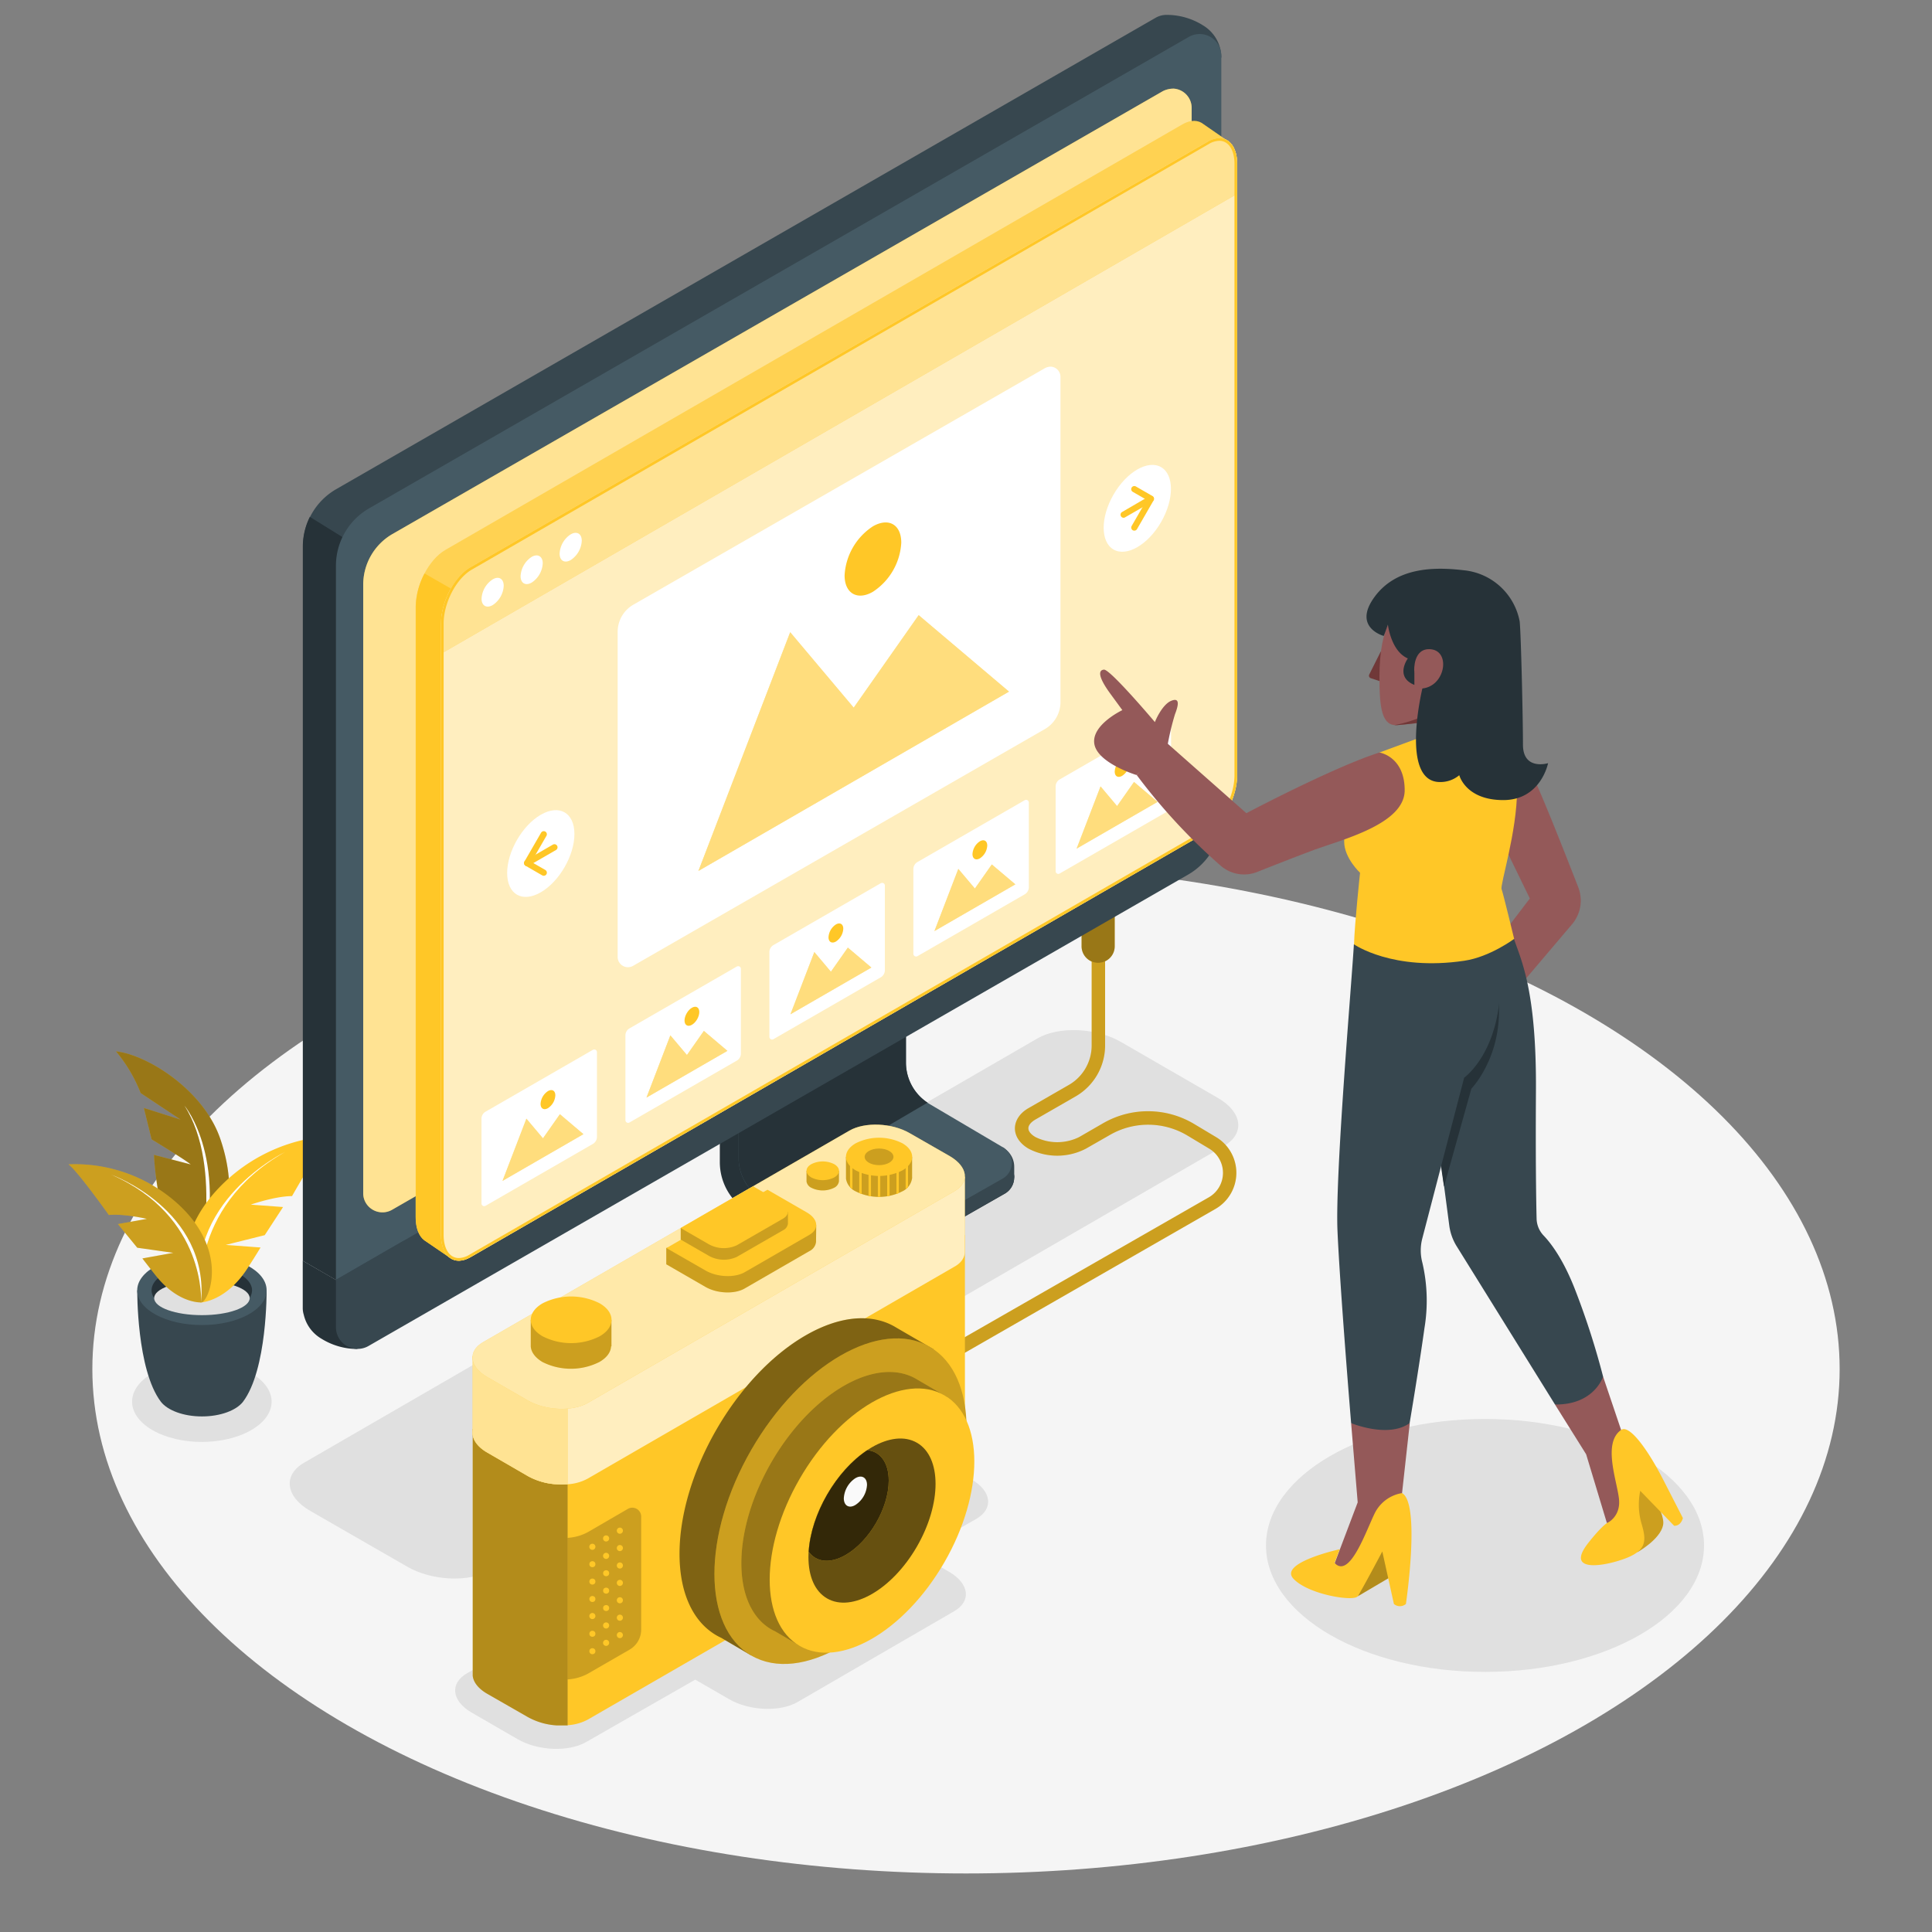 <svg xmlns="http://www.w3.org/2000/svg" viewBox="0 0 500 500"><rect x="0" y="0" width="500" height="500" fill="#808080" stroke="none"/><g id="freepik--Floor--inject-21"><ellipse cx="250" cy="354.31" rx="226.1" ry="130.54" style="fill:#f5f5f5"></ellipse></g><g id="freepik--Shadows--inject-21"><path d="M316.73,296.6,127,406.36c-5.53,3.2-15.19,2.8-21.58-.89L80.26,391c-6.38-3.68-7.08-9.26-1.55-12.46L268.49,268.74c5.53-3.19,15.19-2.79,21.58.9l25.11,14.5C321.57,287.82,322.26,293.4,316.73,296.6Z" style="fill:#e0e0e0"></path><ellipse cx="384.32" cy="399.96" rx="56.68" ry="32.73" style="fill:#e0e0e0"></ellipse><path d="M65,355.38c7.06,4.07,7.06,10.67,0,14.74s-18.48,4.07-25.53,0-7.05-10.67,0-14.74S58,351.31,65,355.38Z" style="fill:#e0e0e0"></path><path d="M252.67,393.08l-101,57.77c-4.53,2.61-12.44,2.28-17.67-.73l-11.88-6.87c-5.23-3-5.8-7.58-1.27-10.2l101.05-57.76c4.53-2.62,12.44-2.29,17.67.73l11.88,6.86C256.63,385.9,257.2,390.47,252.67,393.08Z" style="fill:#e0e0e0"></path><path d="M246.91,417l-40.53,23.5c-4.53,2.61-12.44,2.28-17.67-.74l-11.88-6.86c-5.23-3-5.8-7.58-1.27-10.2l40.53-23.5c4.53-2.61,12.44-2.28,17.67.74l11.89,6.86C250.88,409.85,251.44,414.41,246.91,417Z" style="fill:#e0e0e0"></path></g><g id="freepik--Plant--inject-21"><path d="M51.1,330.16s13.61-13.3,5.86-35.57C52.62,282.11,38.23,273,30,272.08a38.53,38.53,0,0,1,6.4,10.8l10.32,6.86-9.49-3,2,8.12s8.83,5.34,10.13,6.5l-9.51-2.49S40.64,321.89,51.1,330.16Z" style="fill:#FFC727"></path><path d="M51.1,330.16s13.61-13.3,5.86-35.57C52.62,282.11,38.23,273,30,272.08a38.53,38.53,0,0,1,6.4,10.8l10.32,6.86-9.49-3,2,8.12s8.83,5.34,10.13,6.5l-9.51-2.49S40.64,321.89,51.1,330.16Z" style="opacity:0.4"></path><path d="M51.1,330.16s7-27.82-3.38-44.05C47.72,286.11,59.94,300.43,51.1,330.16Z" style="fill:#fff"></path><path d="M35.52,333.92l16.65-.2h.17l16.66.2s.19,20.53-6.13,28.88h0c-1.75,2.22-5.84,3.77-10.61,3.77s-8.88-1.56-10.62-3.79C35.33,354.43,35.52,333.92,35.52,333.92Z" style="fill:#37474f"></path><path d="M35.51,333.92c0,5,7.5,9,16.75,9s16.74-4,16.74-9-7.5-9-16.74-9S35.51,329,35.51,333.92Z" style="fill:#455a64"></path><path d="M52.26,331.54c-5.76,0-10.64,1.85-12.36,4.41a3.62,3.62,0,0,1-.67-2c0-3.55,5.83-6.42,13-6.42s13,2.87,13,6.42a3.68,3.68,0,0,1-.66,2C62.9,333.39,58,331.54,52.26,331.54Z" style="fill:#263238"></path><ellipse cx="52.26" cy="335.95" rx="12.36" ry="4.41" style="fill:#e0e0e0"></ellipse><path d="M52.05,337.06s6.46-.25,12-8.82c2.28-3.54,3.38-5.39,3.38-5.39l-9-.67,10.08-2.52,4.75-7.28-8.36-.62s6.23-2.19,10.68-2.21c0,0,7.71-13.63,10-15.57a43.74,43.74,0,0,0-30.47,15.14C42.4,324.11,50.17,337.44,52.05,337.06Z" style="fill:#FFC727"></path><path d="M52.05,337.06s-4-24.31,21.72-38.93C73.77,298.13,47,311,52.05,337.06Z" style="fill:#fff"></path><path d="M52.05,337.06s-5.84.38-11.64-6.83c-2.39-3-3.56-4.55-3.56-4.55l8-1.45-9.33-1.32-5-6.12,7.49-1.35s-5.83-1.38-9.84-1c0,0-8.24-11.57-10.46-13.11a39.67,39.67,0,0,1,28.91,10.79C59.55,324.47,53.79,337.23,52.05,337.06Z" style="fill:#FFC727"></path><path d="M52.05,337.06s-5.84.38-11.64-6.83c-2.39-3-3.56-4.55-3.56-4.55l8-1.45-9.33-1.32-5-6.12,7.49-1.35s-5.83-1.38-9.84-1c0,0-8.24-11.57-10.46-13.11a39.67,39.67,0,0,1,28.91,10.79C59.55,324.47,53.79,337.23,52.05,337.06Z" style="opacity:0.2"></path><path d="M52.05,337.06S53.41,314.75,28.79,304C28.79,304,54.12,313.05,52.05,337.06Z" style="fill:#fff"></path></g><g id="freepik--Cable--inject-21"><path d="M242,354.19a1.73,1.73,0,0,1-.86-3.23l71.68-41.08A7.3,7.3,0,0,0,313,297.3l-5.68-3.41a19.8,19.8,0,0,0-20.09-.16L281,297.29a16.07,16.07,0,0,1-14.78,0c-2.26-1.3-3.56-3.22-3.56-5.26s1.3-4,3.56-5.27l10.43-6a11.78,11.78,0,0,0,5.87-10.15l0-35.39a1.73,1.73,0,0,1,1.73-1.73h0A1.73,1.73,0,0,1,286,235.2l0,35.39a15.24,15.24,0,0,1-7.6,13.14l-10.43,6c-1.16.67-1.83,1.5-1.83,2.27s.67,1.6,1.83,2.27a12.73,12.73,0,0,0,11.32,0l6.18-3.57a23.27,23.27,0,0,1,23.6.2l5.68,3.4a10.77,10.77,0,0,1-.16,18.55L242.9,354A1.73,1.73,0,0,1,242,354.19Z" style="fill:#FFC727"></path><path d="M242,354.19a1.73,1.73,0,0,1-.86-3.23l71.68-41.08A7.3,7.3,0,0,0,313,297.3l-5.68-3.41a19.8,19.8,0,0,0-20.09-.16L281,297.29a16.07,16.07,0,0,1-14.78,0c-2.26-1.3-3.56-3.22-3.56-5.26s1.3-4,3.56-5.27l10.43-6a11.78,11.78,0,0,0,5.87-10.15l0-35.39a1.73,1.73,0,0,1,1.73-1.73h0A1.73,1.73,0,0,1,286,235.2l0,35.39a15.24,15.24,0,0,1-7.6,13.14l-10.43,6c-1.16.67-1.83,1.5-1.83,2.27s.67,1.6,1.83,2.27a12.73,12.73,0,0,0,11.32,0l6.18-3.57a23.27,23.27,0,0,1,23.6.2l5.68,3.4a10.77,10.77,0,0,1-.16,18.55L242.9,354A1.73,1.73,0,0,1,242,354.19Z" style="opacity:0.2"></path><path d="M284.2,249.18h0a4.29,4.29,0,0,1-4.29-4.28v-12h8.58v12A4.29,4.29,0,0,1,284.2,249.18Z" style="fill:#FFC727"></path><path d="M284.2,249.18h0a4.29,4.29,0,0,1-4.29-4.28v-12h8.58v12A4.29,4.29,0,0,1,284.2,249.18Z" style="opacity:0.4"></path></g><g id="freepik--Device--inject-21"><path d="M260.05,308.93l-29.81,17a15.34,15.34,0,0,1-15.22,0l-19.1-11-2.18-1.26a14.92,14.92,0,0,1-7.45-12.91v-55L231,220.17v56.18a12.88,12.88,0,0,0,6.44,11.15l22.62,13.06A4.83,4.83,0,0,1,260.05,308.93Z" style="fill:#263238"></path><path d="M223.87,327.85a15.29,15.29,0,0,0,6.37-2l29.81-17a4.83,4.83,0,0,0,0-8.37l-15.45-8.92H223.87Z" style="fill:#37474f"></path><path d="M259.52,296.87l.83.66a5.68,5.68,0,0,1,2.13,4.44v2.78h-3Z" style="fill:#37474f"></path><path d="M234.46,224.42V275a12.46,12.46,0,0,0,6.23,10.79l18.83,11.11a4.67,4.67,0,0,1,0,8.1l-2.14,1.22L230.63,321.4a14.82,14.82,0,0,1-14.72,0l-18.53-10.94a12.46,12.46,0,0,1-6.23-10.79V249.07Z" style="fill:#455a64"></path><path d="M234.46,275V224.42l-43.31,24.65v50.55a12.46,12.46,0,0,0,6.23,10.79l42.67-25.05A12.45,12.45,0,0,1,234.46,275Z" style="fill:#263238"></path><path d="M97.41,337.26l-4.92,2.85v9a17.54,17.54,0,0,1-9-2.47l-.38-.23a9.71,9.71,0,0,1-4.5-6.17,5.87,5.87,0,0,1-.26-1.7V326.27Z" style="fill:#263238"></path><path d="M311.33,6.56l-.39-.24a17.64,17.64,0,0,0-9-2.47h0a5.68,5.68,0,0,0-2.88.76L87,126.6a17.15,17.15,0,0,0-8.58,14.86V326.27l19,11L298.93,221.41a17.16,17.16,0,0,0,8.58-14.86V14.92h8.57A9.74,9.74,0,0,0,311.33,6.56Z" style="fill:#37474f"></path><path d="M80.19,133.76a17.28,17.28,0,0,0-1.82,7.7V326.27l19,11,7.13-4.12V148.84Z" style="fill:#263238"></path><path d="M86.94,331.21v12.27a5.62,5.62,0,0,0,8.43,4.86l212.13-122a17.16,17.16,0,0,0,8.58-14.86V198.92Z" style="fill:#37474f"></path><path d="M316.08,14.43a5.62,5.62,0,0,0-8.43-4.87l-212.13,122a17.15,17.15,0,0,0-8.58,14.86v184.8L316.08,198.92" style="fill:#455a64"></path><path d="M303.79,22.94h-.05a6.09,6.09,0,0,0-2.79.65L101.58,138.2A15.16,15.16,0,0,0,94,151.33V308.79a4.89,4.89,0,0,0,.41,2h0a5,5,0,0,0,7,2.33L300.82,198.47a15.16,15.16,0,0,0,7.58-13.12V27.89A5,5,0,0,0,303.79,22.94Z" style="fill:#FFC727"></path><path d="M303.79,22.94h-.05a6.09,6.09,0,0,0-2.79.65L101.58,138.2A15.16,15.16,0,0,0,94,151.33V308.79a4.89,4.89,0,0,0,.41,2h0a5,5,0,0,0,7,2.33L300.82,198.47a15.16,15.16,0,0,0,7.58-13.12V27.89A5,5,0,0,0,303.79,22.94Z" style="fill:#fff;opacity:0.5"></path></g><g id="freepik--Screen--inject-21"><path d="M115.28,142.32,306,32.2c2.19-1.27,4.15-1.17,5.55,0l6.6,4.56-4.5,5.57V196.13c0,5.64-3.43,12.18-7.65,14.62l-188.84,109-.35,6-7-4.77c-1.39-1.05-2.24-3.1-2.24-5.92V156.94C107.63,151.3,111.05,144.76,115.28,142.32Z" style="fill:#FFC727"></path><path d="M115.28,142.32,306,32.2c2.19-1.27,4.15-1.17,5.55,0l6.6,4.56-4.5,5.57V196.13c0,5.64-3.43,12.18-7.65,14.62l-188.84,109-.35,6-7-4.77c-1.39-1.05-2.24-3.1-2.24-5.92V156.94C107.63,151.3,111.05,144.76,115.28,142.32Z" style="fill:#fff;opacity:0.2"></path><path d="M114.13,319.56V161.41a19.09,19.09,0,0,1,2.56-9.09l-6.81-3.91a18.92,18.92,0,0,0-2.25,8.53V315.09c0,2.82.85,4.87,2.24,5.92l6.41,4.39C115,324.34,114.13,322.32,114.13,319.56Z" style="fill:#FFC727"></path><path d="M116.72,325.71l.11.07h0A.6.6,0,0,1,116.72,325.71Z" style="fill:#FFC727;opacity:0.3"></path><path d="M121.78,325.35,312.51,215.22c4.23-2.44,7.66-9,7.66-14.61V42.45c0-5.63-3.43-8.22-7.66-5.78L121.78,146.79c-4.23,2.44-7.65,9-7.65,14.62V319.56C114.13,325.2,117.55,327.79,121.78,325.35Z" style="fill:#FFC727"></path><path d="M121.78,325.35,312.51,215.22c4.23-2.44,7.66-9,7.66-14.61V42.45c0-5.63-3.43-8.22-7.66-5.78L121.78,146.79c-4.23,2.44-7.65,9-7.65,14.62V319.56C114.13,325.2,117.55,327.79,121.78,325.35Z" style="fill:#FFC727"></path><path d="M121.78,325.35,312.51,215.22c4.23-2.44,7.66-9,7.66-14.61V42.45c0-5.63-3.43-8.22-7.66-5.78L121.78,146.79c-4.23,2.44-7.65,9-7.65,14.62V319.56C114.13,325.2,117.55,327.79,121.78,325.35Z" style="fill:#fff;opacity:0.7"></path><path d="M121.78,146.79,312.51,36.67c4.23-2.44,7.66.15,7.66,5.78v7.73l-206,119v-7.73C114.13,155.77,117.55,149.23,121.78,146.79Z" style="fill:#FFC727"></path><path d="M121.78,146.79,312.51,36.67c4.23-2.44,7.66.15,7.66,5.78v7.73l-206,119v-7.73C114.13,155.77,117.55,149.23,121.78,146.79Z" style="fill:#fff;opacity:0.5"></path><path d="M315.55,36.44c2.39,0,3.93,2.36,3.93,6V200.61c0,5.4-3.28,11.69-7.31,14L121.43,324.75a5.42,5.42,0,0,1-2.69.83c-2.39,0-3.93-2.36-3.93-6V161.41c0-5.41,3.28-11.7,7.31-14L312.86,37.26a5.4,5.4,0,0,1,2.69-.82m0-.69a6.08,6.08,0,0,0-3,.92L121.78,146.79c-4.23,2.44-7.66,9-7.66,14.62V319.56c0,4.2,1.9,6.71,4.62,6.71a6.18,6.18,0,0,0,3-.92L312.51,215.22c4.23-2.44,7.66-9,7.66-14.61V42.45c0-4.19-1.9-6.7-4.62-6.7Z" style="fill:#FFC727"></path><path d="M130.36,151.6a6.32,6.32,0,0,1-2.86,5c-1.58.91-2.87.17-2.87-1.65a6.33,6.33,0,0,1,2.87-5C129.08,149,130.36,149.78,130.36,151.6Z" style="fill:#fff"></path><path d="M140.46,145.77a6.32,6.32,0,0,1-2.86,5c-1.58.91-2.87.17-2.87-1.65a6.33,6.33,0,0,1,2.87-5C139.18,143.21,140.46,144,140.46,145.77Z" style="fill:#fff"></path><path d="M150.56,139.94a6.32,6.32,0,0,1-2.86,5c-1.59.91-2.87.17-2.87-1.65a6.3,6.3,0,0,1,2.87-5C149.28,137.38,150.56,138.12,150.56,139.94Z" style="fill:#fff"></path><path d="M153.82,271.61h0a1,1,0,0,0-.39.09l-27.76,16a2.1,2.1,0,0,0-1.06,1.83v21.93a.63.63,0,0,0,.06.27h0a.69.69,0,0,0,1,.32l27.76-16a2.11,2.11,0,0,0,1.06-1.82V272.3A.69.69,0,0,0,153.82,271.61Z" style="fill:#fff"></path><polygon points="150.99 293.52 130.05 305.61 136.23 289.51 140.52 294.6 144.9 288.36 150.99 293.52" style="fill:#FFC727"></polygon><polygon points="150.99 293.52 130.05 305.61 136.23 289.51 140.52 294.6 144.9 288.36 150.99 293.52" style="fill:#fff;opacity:0.4"></polygon><path d="M143.72,283.48a4.21,4.21,0,0,1-1.91,3.31c-1.05.61-1.91.11-1.91-1.11a4.22,4.22,0,0,1,1.91-3.3C142.87,281.77,143.72,282.26,143.72,283.48Z" style="fill:#FFC727"></path><path d="M191.07,250.05h0a.81.81,0,0,0-.39.09l-27.76,16a2.1,2.1,0,0,0-1.06,1.83v21.92a.64.64,0,0,0,.06.28h0a.69.69,0,0,0,1,.32l27.76-16a2.11,2.11,0,0,0,1.06-1.82V250.74A.69.69,0,0,0,191.07,250.05Z" style="fill:#fff"></path><polygon points="188.25 271.96 167.31 284.05 173.49 267.95 177.78 273.04 182.16 266.8 188.25 271.96" style="fill:#FFC727"></polygon><polygon points="188.25 271.96 167.31 284.05 173.49 267.95 177.78 273.04 182.16 266.8 188.25 271.96" style="fill:#fff;opacity:0.4"></polygon><ellipse cx="179.07" cy="263.02" rx="2.7" ry="1.56" transform="translate(-138.25 286.58) rotate(-60)" style="fill:#FFC727"></ellipse><path d="M302.4,185.62h0a.81.81,0,0,0-.39.09l-27.76,16a2.11,2.11,0,0,0-1.05,1.83v21.92a.82.82,0,0,0,.05.28h0a.69.69,0,0,0,1,.32l27.77-16a2.11,2.11,0,0,0,1.05-1.83V186.31A.68.68,0,0,0,302.4,185.62Z" style="fill:#fff"></path><polygon points="299.57 207.53 278.63 219.62 284.82 203.52 289.1 208.61 293.48 202.37 299.57 207.53" style="fill:#FFC727"></polygon><polygon points="299.57 207.53 278.63 219.62 284.82 203.52 289.1 208.61 293.48 202.37 299.57 207.53" style="fill:#fff;opacity:0.4"></polygon><path d="M292.31,197.49a4.22,4.22,0,0,1-1.91,3.3c-1.06.61-1.91.12-1.91-1.1a4.21,4.21,0,0,1,1.91-3.31C291.45,195.77,292.31,196.27,292.31,197.49Z" style="fill:#FFC727"></path><path d="M228.33,228.49h0a.81.81,0,0,0-.39.09l-27.76,16a2.1,2.1,0,0,0-1.06,1.83v21.92a.64.64,0,0,0,.06.28h0a.69.69,0,0,0,1,.32l27.76-16A2.11,2.11,0,0,0,229,251.1V229.18A.68.68,0,0,0,228.33,228.49Z" style="fill:#fff"></path><polygon points="225.51 250.4 204.57 262.49 210.75 246.39 215.04 251.48 219.42 245.24 225.51 250.4" style="fill:#FFC727"></polygon><polygon points="225.51 250.4 204.57 262.49 210.75 246.39 215.04 251.48 219.42 245.24 225.51 250.4" style="fill:#fff;opacity:0.4"></polygon><path d="M218.24,240.36a4.21,4.21,0,0,1-1.91,3.31c-1.05.6-1.91.11-1.91-1.11a4.24,4.24,0,0,1,1.91-3.31C217.39,238.64,218.24,239.14,218.24,240.36Z" style="fill:#FFC727"></path><path d="M265.59,207h0a.93.93,0,0,0-.39.09l-27.76,16a2.11,2.11,0,0,0-1.06,1.83v21.93a.6.6,0,0,0,.06.27h0a.7.7,0,0,0,1,.33l27.76-16a2.13,2.13,0,0,0,1.06-1.83V207.65A.7.7,0,0,0,265.59,207Z" style="fill:#fff"></path><polygon points="262.77 228.87 241.83 240.96 248.01 224.87 252.3 229.95 256.68 223.72 262.77 228.87" style="fill:#FFC727"></polygon><polygon points="262.77 228.87 241.83 240.96 248.01 224.87 252.3 229.95 256.68 223.72 262.77 228.87" style="fill:#fff;opacity:0.4"></polygon><path d="M255.5,218.83a4.21,4.21,0,0,1-1.91,3.31c-1.05.61-1.91.11-1.91-1.1a4.24,4.24,0,0,1,1.91-3.31C254.65,217.12,255.5,217.61,255.5,218.83Z" style="fill:#FFC727"></path><path d="M272,94.89h0a3.3,3.3,0,0,0-1.5.35L163.9,156.5a8.1,8.1,0,0,0-4.05,7v84.16a2.64,2.64,0,0,0,.22,1.06h0a2.67,2.67,0,0,0,3.77,1.24l106.56-61.27a8.08,8.08,0,0,0,4.05-7V97.54A2.65,2.65,0,0,0,272,94.89Z" style="fill:#fff"></path><polygon points="261.13 178.99 180.75 225.4 204.5 163.61 220.94 183.14 237.75 159.2 261.13 178.99" style="fill:#FFC727"></polygon><polygon points="261.13 178.99 180.75 225.4 204.5 163.61 220.94 183.14 237.75 159.2 261.13 178.99" style="fill:#fff;opacity:0.4"></polygon><path d="M233.25,140.45a16.23,16.23,0,0,1-7.34,12.7c-4,2.33-7.33.44-7.33-4.24a16.22,16.22,0,0,1,7.33-12.7C230,133.87,233.25,135.77,233.25,140.45Z" style="fill:#FFC727"></path><ellipse cx="294.34" cy="131.56" rx="12.31" ry="7.11" transform="translate(33.23 320.68) rotate(-60)" style="fill:#fff"></ellipse><path d="M290.81,134a.8.8,0,0,1-.4-1.5l7-4.08a.8.8,0,0,1,1.1.3.81.81,0,0,1-.29,1.1l-7.06,4.07A.86.86,0,0,1,290.81,134Z" style="fill:#FFC727"></path><path d="M293.56,137.33a.85.85,0,0,1-.4-.1.81.81,0,0,1-.29-1.1l3.9-6.76-3.61-2.08a.8.8,0,0,1,.81-1.39l4.3,2.48a.83.83,0,0,1,.37.49.76.76,0,0,1-.08.61l-4.3,7.45A.8.8,0,0,1,293.56,137.33Z" style="fill:#FFC727"></path><path d="M148.66,215.85c0,5.55-3.9,12.3-8.71,15.08s-8.7.52-8.7-5,3.9-12.3,8.7-15.07S148.66,210.3,148.66,215.85Z" style="fill:#fff"></path><path d="M136.43,224.17a.81.81,0,0,1-.7-.41.8.8,0,0,1,.29-1.09l7.06-4.08a.8.8,0,1,1,.81,1.39l-7.06,4.08A.86.86,0,0,1,136.43,224.17Z" style="fill:#FFC727"></path><path d="M140.72,226.65a.86.86,0,0,1-.4-.11l-4.3-2.48a.83.83,0,0,1-.37-.49.76.76,0,0,1,.08-.61l4.3-7.45a.8.8,0,0,1,1.39.8l-3.9,6.76,3.61,2.08a.81.81,0,0,1,.29,1.1A.82.82,0,0,1,140.72,226.65Z" style="fill:#FFC727"></path></g><g id="freepik--Camera--inject-21"><path d="M249.72,319.56v66.79c0,1.47-.88,2.86-2.7,3.91L152.17,445a12.49,12.49,0,0,1-5.27,1.48.13.13,0,0,1-.09,0V377.15Z" style="fill:#FFC727"></path><path d="M165.94,392.47v29.3a6,6,0,0,1-3,5.15l-10.8,6.23a12.49,12.49,0,0,1-5.27,1.48h-.09V398h0a12.54,12.54,0,0,0,5.36-1.49l10.33-6A2.3,2.3,0,0,1,165.94,392.47Z" style="opacity:0.2"></path><path d="M146.9,369.79v76.74H144a17.64,17.64,0,0,1-7.39-2.15l-10.47-6c-2.33-1.34-3.61-3-3.8-4.67V369.79Z" style="fill:#FFC727"></path><path d="M146.9,369.79v76.74H144a17.64,17.64,0,0,1-7.39-2.15l-10.47-6c-2.33-1.34-3.61-3-3.8-4.67V369.79Z" style="opacity:0.3"></path><path d="M233.49,311.86c-4.45-1.76-10.15-1.71-13.62.29l-73,42.12L125,366.91c-1.81,1-2.7,2.44-2.7,3.91,0,1.76,1.29,3.63,3.82,5.08L136.6,382a17.42,17.42,0,0,0,7.27,2.13,17,17,0,0,0,3,0,12.36,12.36,0,0,0,5.27-1.49L247,327.82c1.82-1,2.7-2.43,2.7-3.9V304.53Z" style="fill:#FFC727"></path><path d="M233.49,311.86c-4.45-1.76-10.15-1.71-13.62.29l-73,42.12L125,366.91c-1.81,1-2.7,2.44-2.7,3.91,0,1.76,1.29,3.63,3.82,5.08L136.6,382a17.42,17.42,0,0,0,7.27,2.13,17,17,0,0,0,3,0,12.36,12.36,0,0,0,5.27-1.49L247,327.82c1.82-1,2.7-2.43,2.7-3.9V304.53Z" style="fill:#fff;opacity:0.7"></path><path d="M146.9,351v33.12h-3A17.42,17.42,0,0,1,136.6,382l-10.47-6.05c-2.53-1.45-3.82-3.32-3.82-5.08V351Z" style="fill:#FFC727"></path><path d="M146.9,351v33.12h-3A17.42,17.42,0,0,1,136.6,382l-10.47-6.05c-2.53-1.45-3.82-3.32-3.82-5.08V351Z" style="fill:#fff;opacity:0.5"></path><path d="M247,308.29l-94.86,54.77c-4,2.31-11,2-15.57-.64l-10.48-6.05c-4.6-2.66-5.1-6.69-1.11-9l94.86-54.77c4-2.3,11-2,15.57.65l10.47,6C250.52,302,251,306,247,308.29Z" style="fill:#FFC727"></path><path d="M247,308.29l-94.86,54.77c-4,2.31-11,2-15.57-.64l-10.48-6.05c-4.6-2.66-5.1-6.69-1.11-9l94.86-54.77c4-2.3,11-2,15.57.65l10.47,6C250.52,302,251,306,247,308.29Z" style="fill:#fff;opacity:0.6"></path><path d="M241.6,349.18l-9.71-5.64h0c-5.93-3.63-14.22-3.23-23.41,2.07-18,10.4-32.62,35.7-32.62,56.51,0,9.55,3.08,16.48,8.15,20.19h0l0,0a15.12,15.12,0,0,0,2.66,1.57l7.71,4.53,1.89-3.17A31.54,31.54,0,0,0,208.48,421c18-10.4,32.63-35.7,32.63-56.5a33,33,0,0,0-1.83-11.38Z" style="fill:#FFC727"></path><path d="M241.6,349.18l-9.71-5.64h0c-5.93-3.63-14.22-3.23-23.41,2.07-18,10.4-32.62,35.7-32.62,56.51,0,9.55,3.08,16.48,8.15,20.19h0l0,0a15.12,15.12,0,0,0,2.66,1.57l7.71,4.53,1.89-3.17A31.54,31.54,0,0,0,208.48,421c18-10.4,32.63-35.7,32.63-56.5a33,33,0,0,0-1.83-11.38Z" style="opacity:0.5"></path><ellipse cx="217.52" cy="388.5" rx="46.14" ry="26.64" transform="translate(-227.69 382.63) rotate(-60)" style="fill:#FFC727"></ellipse><ellipse cx="217.52" cy="388.5" rx="46.14" ry="26.64" transform="translate(-227.69 382.63) rotate(-60)" style="opacity:0.2"></ellipse><path d="M245.22,361.6,237.34,357h0c-4.81-2.95-11.55-2.62-19,1.68-14.63,8.45-26.48,29-26.48,45.87,0,7.75,2.5,13.38,6.61,16.39h0l0,0a12.7,12.7,0,0,0,2.17,1.27l6.26,3.68,1.53-2.57a25.68,25.68,0,0,0,9.89-3.5c14.62-8.44,26.48-29,26.48-45.87a27,27,0,0,0-1.48-9.23Z" style="fill:#FFC727"></path><path d="M245.22,361.6,237.34,357h0c-4.81-2.95-11.55-2.62-19,1.68-14.63,8.45-26.48,29-26.48,45.87,0,7.75,2.5,13.38,6.61,16.39h0l0,0a12.7,12.7,0,0,0,2.17,1.27l6.26,3.68,1.53-2.57a25.68,25.68,0,0,0,9.89-3.5c14.62-8.44,26.48-29,26.48-45.87a27,27,0,0,0-1.48-9.23Z" style="opacity:0.4"></path><ellipse cx="225.67" cy="393.52" rx="37.45" ry="21.62" transform="translate(-227.96 392.2) rotate(-60)" style="fill:#FFC727"></ellipse><ellipse cx="225.67" cy="393.52" rx="23.26" ry="13.43" transform="translate(-227.96 392.2) rotate(-60)" style="opacity:0.6"></ellipse><path d="M224.46,375.3c-8.11,5.37-14.58,16.56-15.17,26.27,1.92,2.7,5.49,3.21,9.58.84C225,398.87,230,390.26,230,383.18,230,378.45,227.76,375.62,224.46,375.3Z" style="fill:#FFC727"></path><path d="M224.46,375.3c-8.11,5.37-14.58,16.56-15.17,26.27,1.92,2.7,5.49,3.21,9.58.84C225,398.87,230,390.26,230,383.18,230,378.45,227.76,375.62,224.46,375.3Z" style="opacity:0.8"></path><path d="M224.38,384.29a6.62,6.62,0,0,1-3,5.19c-1.65,1-3,.18-3-1.73a6.67,6.67,0,0,1,3-5.2C223,381.6,224.38,382.37,224.38,384.29Z" style="fill:#fafafa"></path><path d="M154.09,400.31a.79.79,0,1,1-.78-.79A.78.78,0,0,1,154.09,400.31Z" style="fill:#FFC727"></path><path d="M157.65,398.15a.79.79,0,1,1-.78-.79A.78.78,0,0,1,157.65,398.15Z" style="fill:#FFC727"></path><path d="M161.21,396.13a.79.79,0,1,1-.78-.78A.78.78,0,0,1,161.21,396.13Z" style="fill:#FFC727"></path><circle cx="153.31" cy="404.81" r="0.78" style="fill:#FFC727"></circle><path d="M157.65,402.65a.79.79,0,1,1-.78-.78A.78.78,0,0,1,157.65,402.65Z" style="fill:#FFC727"></path><path d="M161.21,400.64a.79.79,0,1,1-.78-.79A.78.78,0,0,1,161.21,400.64Z" style="fill:#FFC727"></path><circle cx="153.31" cy="409.31" r="0.78" style="fill:#FFC727"></circle><circle cx="156.87" cy="407.15" r="0.78" style="fill:#FFC727"></circle><path d="M161.21,405.14a.79.79,0,1,1-.78-.78A.78.78,0,0,1,161.21,405.14Z" style="fill:#FFC727"></path><circle cx="153.31" cy="413.82" r="0.78" style="fill:#FFC727"></circle><circle cx="156.87" cy="411.66" r="0.78" style="fill:#FFC727"></circle><path d="M161.21,409.64a.79.79,0,1,1-.78-.78A.78.78,0,0,1,161.21,409.64Z" style="fill:#FFC727"></path><path d="M154.09,418.32a.79.79,0,0,1-1.57,0,.79.79,0,1,1,1.57,0Z" style="fill:#FFC727"></path><circle cx="156.87" cy="416.16" r="0.78" style="fill:#FFC727"></circle><path d="M161.21,414.15a.79.79,0,1,1-.78-.79A.78.78,0,0,1,161.21,414.15Z" style="fill:#FFC727"></path><circle cx="153.31" cy="422.82" r="0.78" style="fill:#FFC727"></circle><path d="M157.65,420.66a.79.79,0,1,1-.78-.78A.78.78,0,0,1,157.65,420.66Z" style="fill:#FFC727"></path><path d="M161.21,418.65a.79.79,0,1,1-.78-.78A.78.78,0,0,1,161.21,418.65Z" style="fill:#FFC727"></path><circle cx="153.31" cy="427.33" r="0.78" style="fill:#FFC727"></circle><path d="M157.65,425.17a.79.79,0,1,1-.78-.79A.78.78,0,0,1,157.65,425.17Z" style="fill:#FFC727"></path><path d="M161.21,423.15a.79.79,0,1,1-.78-.78A.78.78,0,0,1,161.21,423.15Z" style="fill:#FFC727"></path><path d="M211.24,317.06l-3.19.49-9.43-5.45-16.19,9.35-10,1.52v4.23l10.14,5.85c3,1.73,7.53,1.92,10.13.42l16.74-9.67a3,3,0,0,0,1.75-2.41h0Z" style="fill:#FFC727"></path><path d="M211.24,317.06l-3.19.49-9.43-5.45-16.19,9.35-10,1.52v4.23l10.14,5.85c3,1.73,7.53,1.92,10.13.42l16.74-9.67a3,3,0,0,0,1.75-2.41h0Z" style="opacity:0.2"></path><path d="M209.48,319.57l-16.74,9.67c-2.6,1.5-7.13,1.31-10.13-.42L172.47,323l26.15-15.1,10.14,5.85C211.76,315.45,212.08,318.07,209.48,319.57Z" style="fill:#FFC727"></path><path d="M203.91,313.58l-2.28.35-6.75-3.9-11.59,6.69-7.12,1.09v3l7.25,4.18a8,8,0,0,0,7.25.3l12-6.91a2.18,2.18,0,0,0,1.25-1.73h0Z" style="fill:#FFC727"></path><path d="M203.91,313.58l-2.28.35-6.75-3.9-11.59,6.69-7.12,1.09v3l7.25,4.18a8,8,0,0,0,7.25.3l12-6.91a2.18,2.18,0,0,0,1.25-1.73h0Z" style="opacity:0.2"></path><path d="M202.65,315.38l-12,6.91a8,8,0,0,1-7.25-.3l-7.25-4.18L194.88,307l7.25,4.19C204.28,312.43,204.51,314.3,202.65,315.38Z" style="fill:#FFC727"></path><path d="M158.24,348.41a3.38,3.38,0,0,0,0-.45v-6.39H137.36v6.9h0c.11,1.45,1.12,2.87,3,4a16.37,16.37,0,0,0,14.78,0c1.92-1.11,2.92-2.53,3-4h0Z" style="fill:#FFC727"></path><path d="M158.24,348.41a3.38,3.38,0,0,0,0-.45v-6.39H137.36v6.9h0c.11,1.45,1.12,2.87,3,4a16.37,16.37,0,0,0,14.78,0c1.92-1.11,2.92-2.53,3-4h0Z" style="opacity:0.2"></path><path d="M155.2,337.3c4.08,2.36,4.08,6.18,0,8.53a16.31,16.31,0,0,1-14.78,0c-4.08-2.35-4.08-6.17,0-8.53A16.31,16.31,0,0,1,155.2,337.3Z" style="fill:#FFC727"></path><path d="M217.12,305.75V303h-8.39v2.78h0a2.17,2.17,0,0,0,1.22,1.6,6.61,6.61,0,0,0,5.94,0,2.19,2.19,0,0,0,1.22-1.6h0Z" style="fill:#FFC727"></path><path d="M217.12,305.75V303h-8.39v2.78h0a2.17,2.17,0,0,0,1.22,1.6,6.61,6.61,0,0,0,5.94,0,2.19,2.19,0,0,0,1.22-1.6h0Z" style="opacity:0.2"></path><path d="M215.9,301.29c1.64.95,1.64,2.48,0,3.43a6.61,6.61,0,0,1-5.94,0c-1.64-1-1.64-2.48,0-3.43A6.55,6.55,0,0,1,215.9,301.29Z" style="fill:#FFC727"></path><path d="M236.05,305a2.28,2.28,0,0,0,0-.37v-5.24H218.94v5.66h0a4.38,4.38,0,0,0,2.49,3.26,13.39,13.39,0,0,0,12.11,0,4.39,4.39,0,0,0,2.48-3.26h0Z" style="fill:#FFC727"></path><path d="M236.05,305a2.28,2.28,0,0,0,0-.37v-5.24H218.94v5.66h0a4.38,4.38,0,0,0,2.49,3.26,13.39,13.39,0,0,0,12.11,0,4.39,4.39,0,0,0,2.48-3.26h0Z" style="opacity:0.2"></path><path d="M220.61,300.64v7.09a3.45,3.45,0,0,1-.63-.57v-6.52Z" style="fill:#FFC727"></path><path d="M223,300.64V309a4.86,4.86,0,0,1-.63-.25v-8.12Z" style="fill:#FFC727"></path><path d="M225.41,300.64v8.95a4.58,4.58,0,0,1-.63-.1v-8.85Z" style="fill:#FFC727"></path><path d="M227.81,300.64v9.1h-.62v-9.1Z" style="fill:#FFC727"></path><path d="M230.22,300.64v8.85a4.69,4.69,0,0,1-.62.1v-8.95Z" style="fill:#FFC727"></path><path d="M232.62,300.64v8.12a4.73,4.73,0,0,1-.62.25v-8.37Z" style="fill:#FFC727"></path><path d="M235,300.64v6.53a4.07,4.07,0,0,1-.62.55v-7.08Z" style="fill:#FFC727"></path><path d="M233.56,295.89c3.34,1.93,3.34,5.06,0,7a13.39,13.39,0,0,1-12.11,0c-3.35-1.94-3.35-5.07,0-7A13.39,13.39,0,0,1,233.56,295.89Z" style="fill:#FFC727"></path><ellipse cx="227.5" cy="299.39" rx="3.73" ry="2.15" style="opacity:0.2"></ellipse></g><g id="freepik--Character--inject-21"><path d="M423.74,401.72s5.91-3.3,6.66-7-5.75-12.17-5.75-12.17S419.8,385.33,423.74,401.72Z" style="fill:#FFC727"></path><path d="M423.74,401.72s5.91-3.3,6.66-7-5.75-12.17-5.75-12.17S419.8,385.33,423.74,401.72Z" style="opacity:0.2"></path><polygon points="351.37 413.13 360 408.04 361.13 399.41 358.16 398.71 351.37 413.13" style="fill:#FFC727"></polygon><polygon points="351.37 413.13 360 408.04 361.13 399.41 358.16 398.71 351.37 413.13" style="opacity:0.3"></polygon><path d="M402.43,363.49l8.06,12.87,5.38,17.82s9.91-1.23,3.67-24.11l-4.66-13.8Z" style="fill:#945959"></path><path d="M349.67,368.3l1.7,20.51-5.94,15.69s3,7.36,12.31-8.2c4.94-8.25,5.11-9.89,5.11-9.89l2-18.11Z" style="fill:#945959"></path><path d="M357.36,168.56l-3,6a.68.68,0,0,0,.39.95l3.6,1.2Z" style="fill:#703838"></path><path d="M361.56,158.5S357,161,357,175.18c0,7.81.54,12.78,4.6,12.48s15.73-1.84,15.73-1.84V158.5Z" style="fill:#945959"></path><path d="M361.56,187.66c1.42-.11,3.79-.37,6.26-.66v-1.45a32.25,32.25,0,0,1-6.94,2.1A3.82,3.82,0,0,0,361.56,187.66Z" style="fill:#703838"></path><polygon points="367.13 184.94 367.13 193.86 379.32 193.86 379.32 181.33 367.13 184.94" style="fill:#ffa8a7"></polygon><path d="M388,216.25l7.92,16.27L390,240.3l4.11,13.9,12.73-15a9.46,9.46,0,0,0,1.61-9.58c-3.5-9-10.48-26.75-12.37-29.89-2.54-4.24-5.58-6.5-10.14-6.36S388,216.25,388,216.25Z" style="fill:#945959"></path><path d="M391.82,243c1.84,5.52,5.85,13.28,5.68,39.38-.11,18.24.06,28.5.17,33a6.54,6.54,0,0,0,1.78,4.34c1.93,2,5.24,6.32,8.35,14.48a201,201,0,0,1,7.08,22.06s-2.27,7.36-12.45,7.22L377,322.55a13.43,13.43,0,0,1-1.93-5.39l-6.69-50.84V245.53Z" style="fill:#37474f"></path><path d="M373.71,307.09l7.08-25.35s9.94-10.11,6.4-27.54l-15,18.91.76,28.87Z" style="fill:#263238"></path><path d="M350.38,244.4c-.42,8.2-4.88,59.26-4.24,74.11s3.53,49.79,3.53,49.79,9.62,4,15.14,0c0,0,2.33-13.76,3.85-24.66a43.19,43.19,0,0,0-.57-16.93,12.18,12.18,0,0,1,0-6.2l10.83-41.6s9.36-6.57,9.36-24.71V240.58Z" style="fill:#37474f"></path><path d="M376.41,187.6,357,194.75s-9.13,7.92-9.13,23.06c0,4.24,4.11,8.06,4.11,8.06s-1.42,13.29-1.56,18.53c0,0,10,7,28.55,4.24,6.67-1,12.89-5.66,12.89-5.66s-2.83-11.74-3.25-12.87,4-14.85,4-25.74Z" style="fill:#FFC727"></path><path d="M359.19,161.66s.78,6.87,5.16,8.74c0,0-3.47,4.76,1.69,6.85v-3.68l2.16,4.21s-6.08,24.61,4.46,24.61a7.6,7.6,0,0,0,5-1.77s1.62,6.44,11.38,6.44,11.6-9.55,11.6-9.55-6.5,2-6.5-4.81-.5-28.57-.85-31.89a16.35,16.35,0,0,0-14.5-13.23c-7.6-.9-17.47-.84-23.13,7s2.45,10,2.45,10S358.24,164.36,359.19,161.66Z" style="fill:#263238"></path><path d="M366,173.57s-.33-6,4.32-5.54c5.34.53,3.64,10.18-2.87,10.18Z" style="fill:#945959"></path><path d="M357,194.75c-11.87,3.77-34.44,15.7-34.44,15.7l-20.65-18.24-7.75,8.34A152.24,152.24,0,0,0,315.86,224a9.24,9.24,0,0,0,9.53,1.65c4.14-1.65,10-3.94,14.38-5.58,7.64-2.83,23.76-6.79,23.76-15.56S357,194.75,357,194.75Z" style="fill:#945959"></path><path d="M362.85,386.41a9.62,9.62,0,0,0-7,5.08c-2.27,4.53-6.51,17.26-10.47,13l1.34-3.55s-15.82,3.47-12,7.61,15.66,6,16.65,4.57,6.37-11.6,6.37-11.6l3,13.58a2.37,2.37,0,0,0,3.11,0S367.69,389.1,362.85,386.41Z" style="fill:#FFC727"></path><path d="M415.87,394.18s3.67-1.56,3.11-6.36-4.24-14.39.56-17.75c2.13-1.49,6.86,5,10.86,12.8s5.13,10,5.13,10-.45,2.07-2.27,2l-8.77-9.05a17.76,17.76,0,0,0,.29,8.34c1.27,4.24,1.44,6.71-3.18,8.77s-17.27,4.87-10.51-3.68C414.45,395,415.87,394.18,415.87,394.18Z" style="fill:#FFC727"></path><path d="M302.07,193.41a68.77,68.77,0,0,1,2-8.52c.93-2.4,1.34-4.44-.94-3.53s-4.08,5-4.24,5.52c0,0-11.59-13.72-13.19-13.58s-1.39,2.09,1.69,6.28l3.07,4.2s-8.11,3.83-7.24,8.79,10.89,8,10.89,8Z" style="fill:#945959"></path></g></svg>